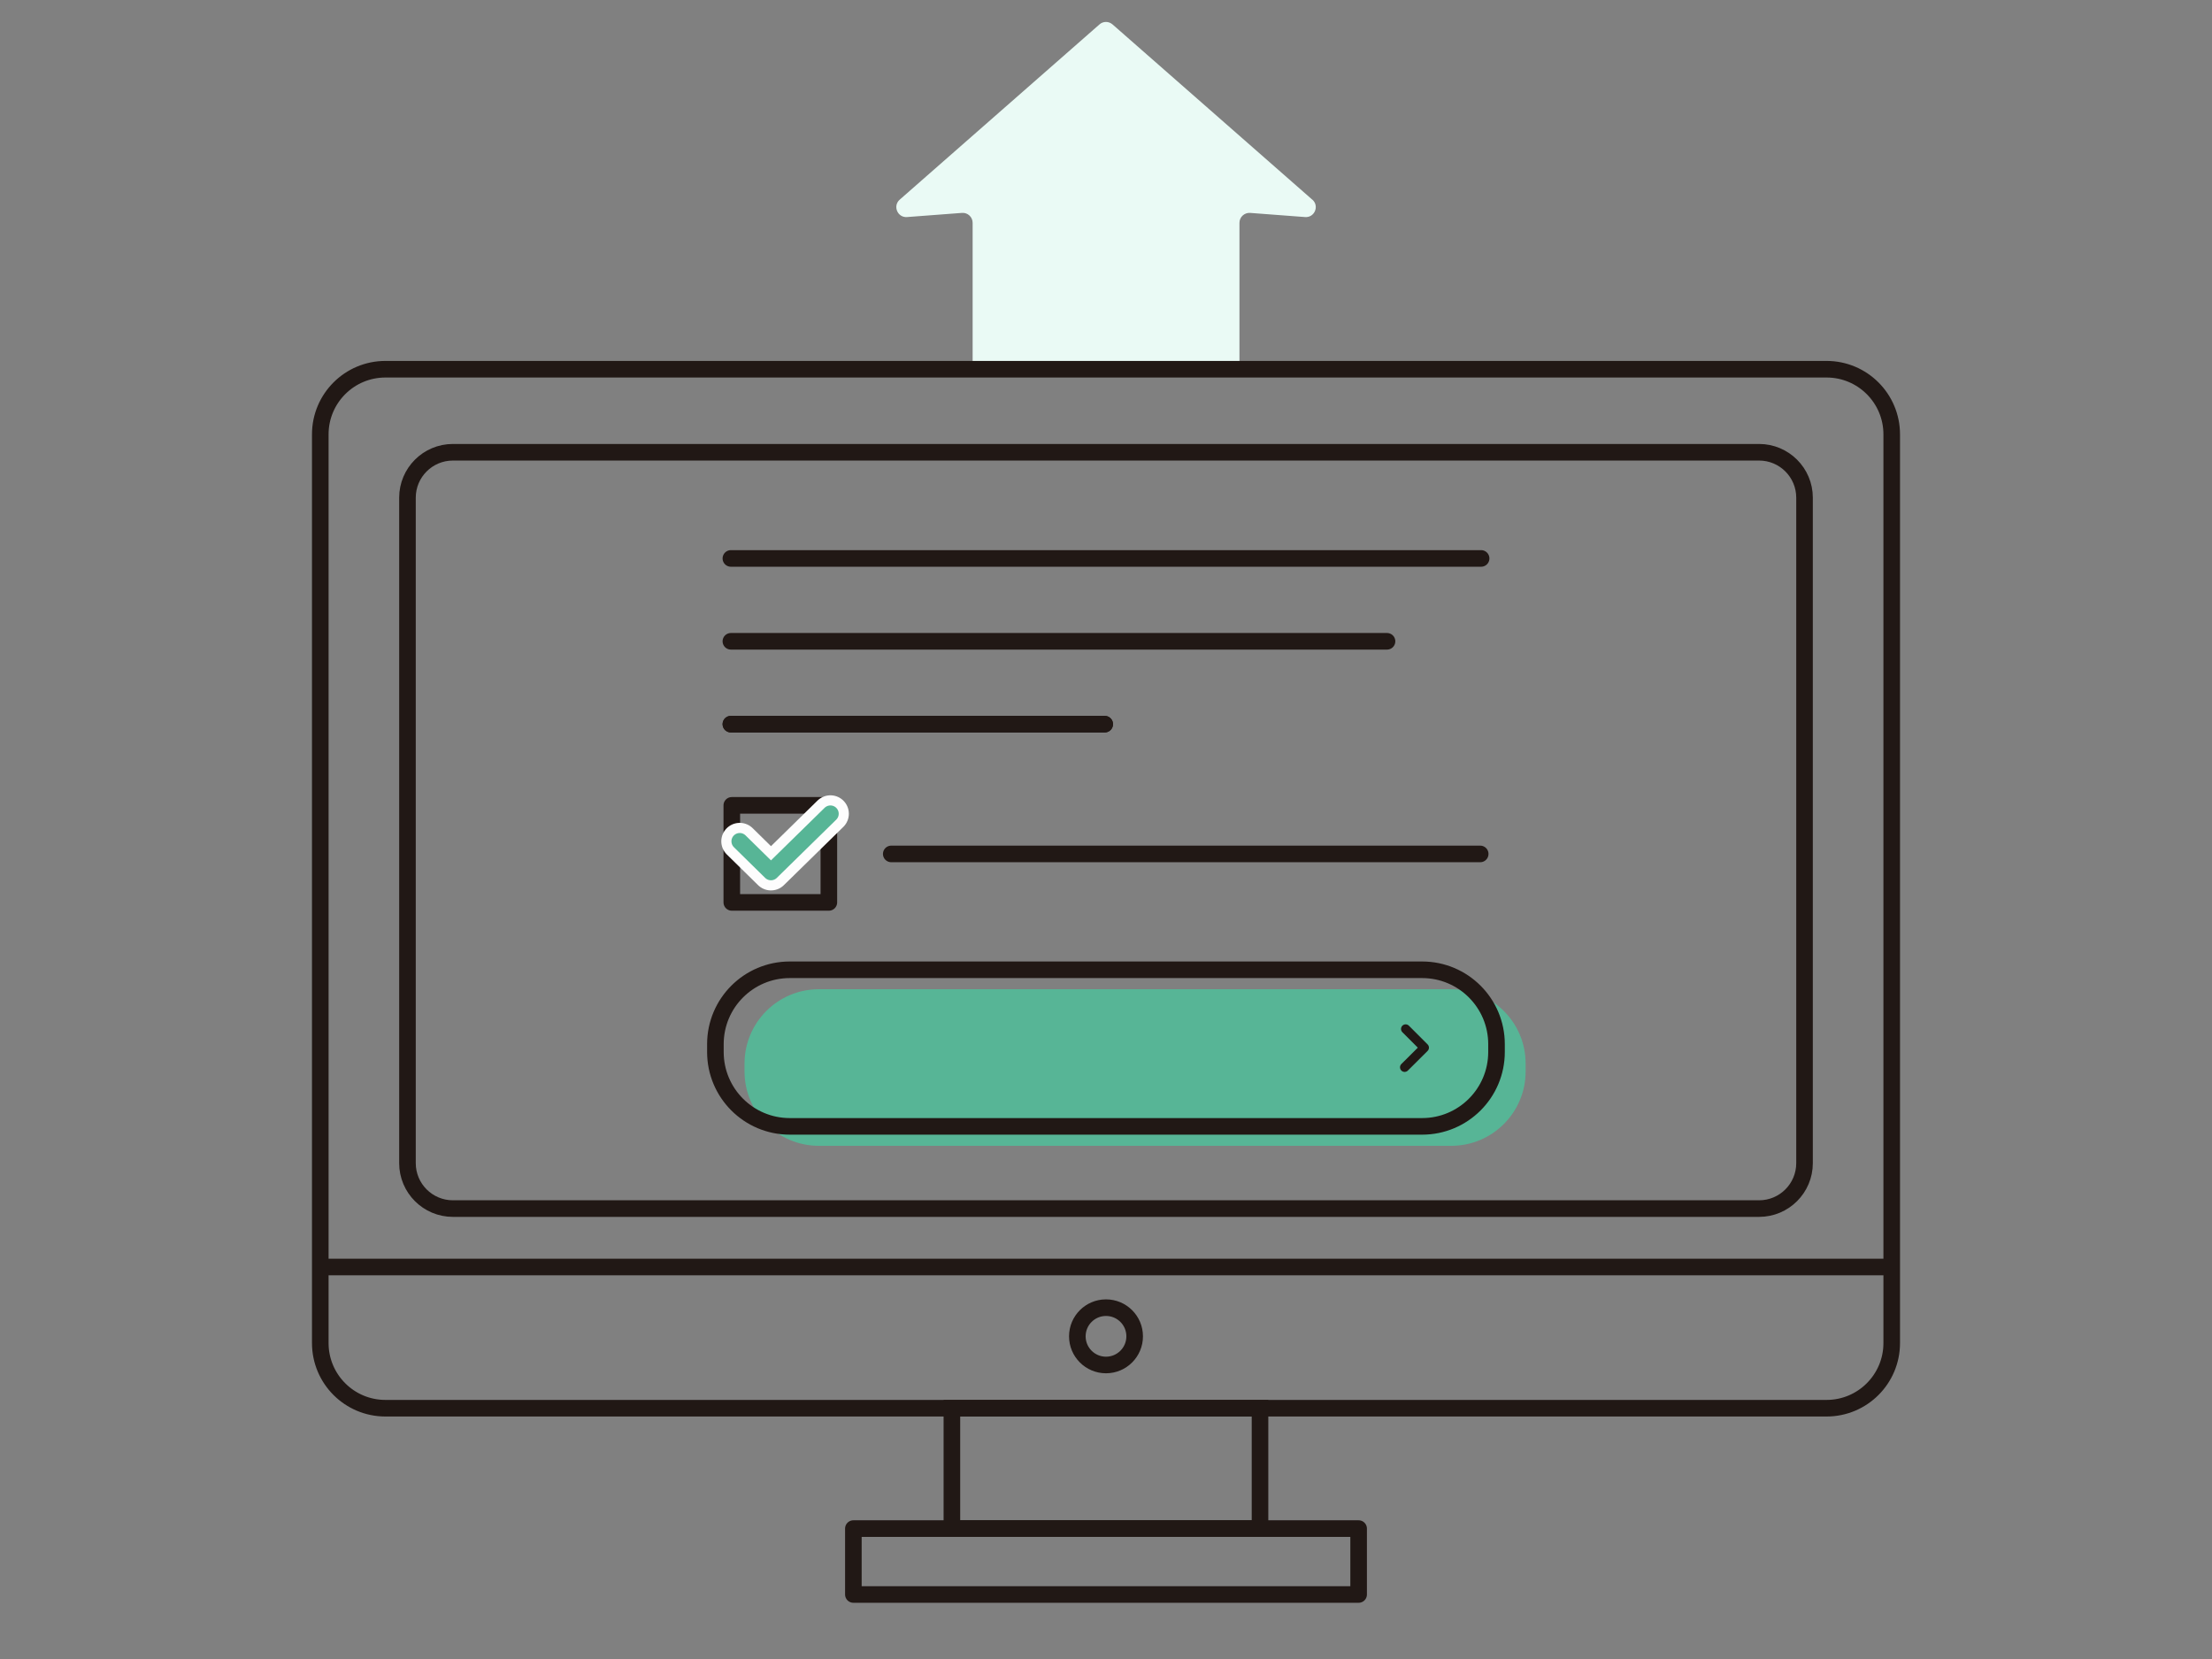 <svg width="240" height="180" viewBox="0 0 240 180" fill="none" xmlns="http://www.w3.org/2000/svg">
<rect x="0" y="0" width="240" height="180" fill="#808080" stroke="none"/>
<path d="M142.38 21.66L120.71 2.65C120.3 2.29 119.69 2.29 119.29 2.65L97.62 21.66C96.84 22.34 97.38 23.63 98.41 23.55L104.37 23.1C105 23.05 105.53 23.55 105.53 24.18V40.18H134.48V24.18C134.48 23.55 135.01 23.06 135.64 23.1L141.6 23.55C142.63 23.63 143.17 22.35 142.39 21.66H142.38Z" fill="#EAFAF5"/>
<path d="M198.18 40.06H41.82C37.915 40.06 34.75 43.225 34.75 47.13V145.72C34.75 149.625 37.915 152.79 41.82 152.79H198.18C202.085 152.79 205.25 149.625 205.25 145.72V47.13C205.25 43.225 202.085 40.06 198.18 40.06Z" stroke="#211815" stroke-width="1.8" stroke-miterlimit="10"/>
<path d="M190.86 49.07H49.14C46.417 49.07 44.21 51.277 44.21 54V126.2C44.21 128.923 46.417 131.13 49.14 131.13H190.86C193.583 131.13 195.79 128.923 195.79 126.2V54C195.79 51.277 193.583 49.07 190.86 49.07Z" stroke="#211815" stroke-width="1.8" stroke-miterlimit="10"/>
<path d="M136.71 152.79H103.28V165.85H136.71V152.79Z" stroke="#211815" stroke-width="1.8" stroke-miterlimit="10"/>
<path d="M147.41 165.85H92.59V173H147.41V165.85Z" stroke="#211815" stroke-width="1.8" stroke-linejoin="round"/>
<path d="M35.25 137.47H204.75" stroke="#211815" stroke-width="1.8" stroke-linejoin="round"/>
<path d="M120 148.1C121.718 148.1 123.11 146.707 123.11 144.99C123.11 143.272 121.718 141.88 120 141.88C118.283 141.88 116.89 143.272 116.89 144.99C116.89 146.707 118.283 148.1 120 148.1Z" stroke="#211815" stroke-width="1.8" stroke-linejoin="round"/>
<path d="M96.7 92.65H160.6" stroke="#211815" stroke-width="1.8" stroke-linecap="round" stroke-linejoin="round"/>
<path d="M89.93 87.38H79.4V97.91H89.93V87.38Z" stroke="#211815" stroke-width="1.8" stroke-linejoin="round"/>
<path d="M80.26 91.28L83.65 94.61L90.1 88.29" stroke="#FDFDFD" stroke-width="4" stroke-linecap="round" stroke-linejoin="round"/>
<path d="M80.26 91.28L83.65 94.61L90.1 88.29" stroke="#57B596" stroke-width="1.8" stroke-linecap="round" stroke-linejoin="round"/>
<path d="M79.3 78.57H119.86" stroke="#211815" stroke-width="1.8" stroke-linecap="round" stroke-linejoin="round"/>
<path d="M79.3 78.57H119.86" stroke="#211815" stroke-width="1.8" stroke-linecap="round" stroke-linejoin="round"/>
<path d="M79.3 69.58H150.49" stroke="#211815" stroke-width="1.8" stroke-linecap="round" stroke-linejoin="round"/>
<path d="M79.3 60.59H160.7" stroke="#211815" stroke-width="1.8" stroke-linecap="round" stroke-linejoin="round"/>
<path d="M157.46 107.33H88.85C84.393 107.33 80.78 110.943 80.78 115.4V116.25C80.78 120.707 84.393 124.32 88.85 124.32H157.46C161.917 124.32 165.53 120.707 165.53 116.25V115.4C165.53 110.943 161.917 107.33 157.46 107.33Z" fill="#57B596"/>
<path d="M154.3 105.22H85.69C81.233 105.22 77.62 108.833 77.62 113.29V114.14C77.62 118.597 81.233 122.21 85.69 122.21H154.3C158.757 122.21 162.37 118.597 162.37 114.14V113.29C162.37 108.833 158.757 105.22 154.3 105.22Z" stroke="#211815" stroke-width="1.8" stroke-linejoin="round"/>
<path d="M152.51 111.64L154.54 113.67L152.4 115.8" stroke="#211815" stroke-linecap="round" stroke-linejoin="round"/>
</svg>
